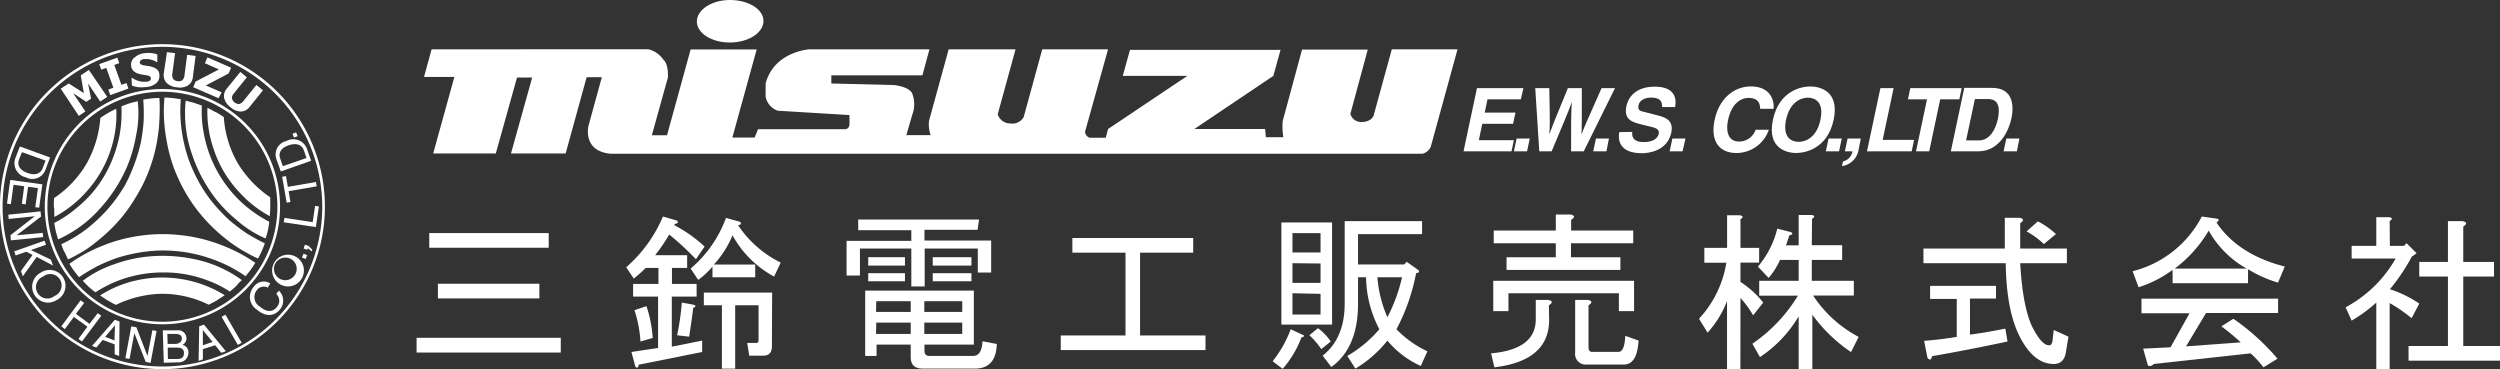 <svg xmlns="http://www.w3.org/2000/svg" viewBox="0 0 329.41 48.67"><rect x="0" y="0" width="329.41" height="48.67" fill="#333333" stroke="none"/><defs><style>.cls-1{fill:#fff;}</style></defs><g id="レイヤー_2" data-name="レイヤー 2"><g id="レイヤー_1-2" data-name="レイヤー 1"><path class="cls-1" d="M56.87,6.5l-1,3.64h4L57.08,20.22h8.25l2.79-10h2l-2.79,10h7.2L77.3,10.17l2,0-1.76,6.41s-.84,3.35,2.95,3.68l106.92,0a1.63,1.63,0,0,0,1.11-.91L192.05,6.5h-8.66L181,15.2s-.26.94-1.78.87A1.46,1.46,0,0,1,177.93,15l2.29-8.46h-8.66L169,16a9.56,9.56,0,0,0,.1,2.08h-2.31L166.7,17h-9.33l10.41-7,.95-3.43H148.89l-.95,3.43h8.51L146,17l-.3,1.15h-2.13a.91.91,0,0,1-.6-.79L146,6.5h-8.67l-2.44,8.91a1.7,1.7,0,0,1-1.72.86,1.75,1.75,0,0,1-1.71-1.2l2.35-8.57H125l-2.59,9.42a4.26,4.26,0,0,0,.22,1.89l-3.21,0,.8-2.74a3.84,3.84,0,0,0,0-2.67s-.11-.88-2.38-1.19L109.54,11V9.93h12l.93-3.43H106.62S102,6.79,100.88,11v1.68a2.39,2.39,0,0,0,1.61,1.91l9.44.57v1.21s0,.61-.56.65H99.88l-.44,1.1H96.5l3.2-11.6H91L87.89,17.82l-2,0L88,10.24s.15-1.76-.6-2.39a3.3,3.3,0,0,0-2-1.36Z"/><path class="cls-1" d="M100.6,2.75c0,1.55-1.93,2.82-4.36,2.85s-4.4-1.2-4.42-2.75S93.76,0,96.18,0,100.59,1.21,100.6,2.75Z"/><path class="cls-1" d="M200.39,13.09H196l-.37,1.75h4.05l-.31,1.47h-4.06l-.45,2.16h4.61l-.31,1.47h-6.32l1.77-8.33h6.12Z"/><path class="cls-1" d="M201.21,19.94h-1.73l.36-1.69h1.73Z"/><path class="cls-1" d="M202.29,11.61h1.85c.1,4.56.08,5.14,0,6.09h0c.33-.87.64-1.72,2.45-6.09h1.84c0,4.57,0,5-.05,6.09h0c.31-.79.6-1.51,2.65-6.09h1.77l-4.12,8.33h-1.67c0-4.08,0-4.89.1-6.5h0c-.59,1.61-.86,2.21-2.66,6.5h-1.63Z"/><path class="cls-1" d="M211.67,19.94h-1.74l.36-1.69H212Z"/><path class="cls-1" d="M215.08,17.38c-.08.46,0,1.34,1.48,1.34.82,0,1.78-.2,2-1.08.14-.65-.45-.82-1.29-1l-.85-.21c-1.28-.31-2.51-.61-2.12-2.44.19-.93,1-2.57,3.74-2.57s2.88,1.67,2.68,2.69H219c0-.37.08-1.25-1.44-1.25-.66,0-1.5.24-1.66,1s.36.79.69.87l1.93.5c1.08.27,2,.74,1.7,2.23-.53,2.51-3.13,2.73-3.86,2.73-3,0-3.19-1.75-3-2.78Z"/><path class="cls-1" d="M221.7,19.94H220l.36-1.69h1.73Z"/><path class="cls-1" d="M231.92,14.34c0-.5-.1-1.44-1.54-1.44-.84,0-2.18.56-2.68,2.91-.32,1.5,0,2.84,1.46,2.84a2.29,2.29,0,0,0,2.17-1.56h1.74a4.51,4.51,0,0,1-4.27,3.07c-2.21,0-3.48-1.5-2.87-4.37s2.61-4.4,4.76-4.4c2.49,0,3.13,1.72,3,2.95Z"/><path class="cls-1" d="M235.34,15.78c.5-2.34,1.95-2.91,2.88-2.91s2.14.57,1.65,2.91-1.94,2.91-2.88,2.91S234.85,18.11,235.34,15.78Zm-1.73,0c-.84,3.9,2,4.38,3.06,4.38s4.11-.48,4.94-4.38-2-4.39-3.07-4.39S234.44,11.87,233.61,15.78Z"/><path class="cls-1" d="M242.32,19.94h-1.74l.36-1.69h1.74Z"/><path class="cls-1" d="M244.9,19.71a2.6,2.6,0,0,1-2.19,2.18h0l.13-.62a1.64,1.64,0,0,0,1.25-1.33h-1l.36-1.69h1.74Z"/><path class="cls-1" d="M248.07,18.43h4.14l-.32,1.51H246l1.77-8.33h1.74Z"/><path class="cls-1" d="M254.2,19.94h-1.74l1.45-6.85H251.4l.31-1.48h6.77l-.31,1.48h-2.52Z"/><path class="cls-1" d="M260.22,13.05h1.67c.74,0,1.87.2,1.35,2.66-.3,1.36-1.07,2.79-2.49,2.79h-1.69Zm-3.17,6.89h3.6c2.75,0,4-2.58,4.39-4.36.33-1.58.26-4-2.55-4h-3.67Z"/><path class="cls-1" d="M265.75,19.94H264l.36-1.69h1.73Z"/><path class="cls-1" d="M72.3,30.71v1.93H56.56V30.71Zm-1.23,8.61H57.7V37.39H71.07ZM54.89,44.51h19v1.94h-19Z"/><path class="cls-1" d="M90.81,44.36l-1.59-.18a33.88,33.88,0,0,0,.62-4.31l1.49.27c.41.11.41.26,0,.44C91.22,41.75,91,43,90.81,44.36Zm3.25-9.5h5.45v1.67H93.88V35.12A9.94,9.94,0,0,1,92,36.88L91,35.39a15.93,15.93,0,0,0,4.66-6.68l1.85.52c.23.24.15.38-.26.44a14.4,14.4,0,0,0,5.62,4.93L102,36.44A13.52,13.52,0,0,1,96.52,31,12.92,12.92,0,0,1,94.06,34.86Zm-7.74-1.23h4.22V35.3h-2v2.11h3.25v1.67H88.52v6.6l4-.8v1.5l-8.36,1.67c-.06.41-.2.5-.44.26l-.52-1.93,3.51-.53V39.08H83.42V37.41h3.34V35.3H85.09a20.41,20.41,0,0,1-1.58,1.41l-1-1.5a18.19,18.19,0,0,0,4.84-6.68l1.84.53c.24.23.15.38-.26.44l-.09.17a18,18,0,0,1,4,2.82l-1.14,1.67a37.25,37.25,0,0,0-3.52-3.26A22.84,22.84,0,0,1,86.32,33.63Zm15.39,12q0,1.23-1.14,1.23H98.72l-.26-1.67H99.6a.31.31,0,0,0,.35-.35V40.22H96.87v8.36H95.12V40.22H92.74V38.55h9ZM84.39,45a16.29,16.29,0,0,0-.79-4.13l1.58-.53A16.26,16.26,0,0,1,86,44.53Z"/><path class="cls-1" d="M115.46,42.51H120V44h-4.57Zm14,2.46c-.06,1.29-.47,1.93-1.23,1.93h-5.8c-.41,0-.62-.23-.62-.7v-.79h6.51V38.29H114V46.9h1.5V45.41H120v1.67c0,1,.53,1.49,1.58,1.49h6.86q2.82,0,2.9-3.25Zm-14-5.28H120V41.1h-4.57Zm6.33,2.82h5V44h-5Zm0-2.82h5V41.1h-5ZM119.24,35V33.89H114.4V35Zm0,1H114.4v1.06h4.84ZM128,37.06V36h-5.1v1.06ZM128,35V33.89h-5.1V35Zm1-6.07H113.08v1.4h7v1.41h-8.53v4.57h1.76V32.75h6.77v5h1.76v-5h7v3.16h1.76V31.69h-8.79V30.28h7Z"/><path class="cls-1" d="M148.3,44.2V33.29h-7V31.36h15.92v1.93h-7V44.2h8.62v1.93H139.77V44.2Z"/><path class="cls-1" d="M184.74,36.53a21.9,21.9,0,0,1-1.93,5.27,16.25,16.25,0,0,1-1.32-5.27ZM177.53,46.9l1.06,1.67a15.55,15.55,0,0,0,4.22-3.69,12.24,12.24,0,0,0,4.4,3.34l.87-1.93A13.68,13.68,0,0,1,184,43.38,25.94,25.94,0,0,0,186.59,36c.41-.06.5-.21.26-.44l-1.49-1.06-.35.35h-6.07v-4h8.44V29.14h-10.2V40q0,4.57-2.9,6.86l1.14,1.5q3.53-2.55,3.52-8.36V36.53H180a15,15,0,0,0,1.75,6.85A16.29,16.29,0,0,1,177.53,46.9Zm-5-2.73A10.73,10.73,0,0,1,174.1,46L175.34,45a6.79,6.79,0,0,0-1.68-1.76Zm-2.46-.79a15.31,15.31,0,0,1-2.38,4.22l1.32,1a13.56,13.56,0,0,0,2.47-4.13c.41-.12.46-.24.17-.35Zm5.45-14.07h-6.68V42.77h6.68ZM174,30.72v2.55h-3.7V30.72Zm0,4v2.55h-3.7V34.68Zm0,4v2.72h-3.7V38.64Z"/><path class="cls-1" d="M204.12,42.16q0,5.37-7.21,6.24l-.44-1.84q5.9-.53,5.89-4.49V39.52H204c.59.12.62.36.09.71ZM215.2,30.38v1.67H207V33.9h6.51v1.67h-15V33.9H205V32.05h-8.18V30.38H205V28.27h1.94c.58.12.61.35.08.7v1.41ZM198.76,41h-2V37h18.55V41h-2V38.64H198.76Zm11.08,5.36h3.43c.52,0,.82-.7.88-2.11l1.75.62c-.11,2.11-.76,3.16-1.93,3.16h-4.84a1.4,1.4,0,0,1-1.58-1.58V39.52h1.67c.59.12.62.36.09.71v5.54C209.31,46.18,209.49,46.38,209.84,46.38Z"/><path class="cls-1" d="M238.73,32.31h4v1.94h-4V37h5.54v1.94H238.9a16.29,16.29,0,0,0,6,5.45l-1,2a20.42,20.42,0,0,1-5.1-4.92v7.21H237v-7a16.49,16.49,0,0,1-5.1,5.37l-1-1.76a20.55,20.55,0,0,0,6-6.33h-5.1V37H237V34.25h-2.46a9.51,9.51,0,0,1-1.5,2.37l-1.41-1.49a12.08,12.08,0,0,0,2.55-5l1.76.44c.35.18.3.33-.17.44l-.44,1.32H237v-4h1.67c.47.05.5.23.09.52Zm-9.41,16.36h-1.76v-9A13.31,13.31,0,0,1,225,43.83L223.87,42a14.12,14.12,0,0,0,3.6-7.38h-2.9V32.66h3v-4.3h1.67c.47.11.5.29.09.52v3.78h2.46V34.6h-2.46v2.55a12.18,12.18,0,0,1,3,2.72L231,41.55a13,13,0,0,0-1.67-2.29Z"/><path class="cls-1" d="M270,45.5c.23,0,.38-.18.44-.53l.17-1.49,1.94.88-.35,2.11c-.18,1-.71,1.49-1.59,1.49q-2.64,0-4.48-3.6c-1.17-2.29-1.79-5.51-1.85-9.68H253.44V32.75h10.72V28.7h1.94c.59.12.61.36.09.71v3.34h6.15v1.93h-6.15q.35,6.16,1.76,8.71C268.71,44.8,269.38,45.5,270,45.5ZM264.52,45c-3.29.7-6.6,1.35-9.94,1.93-.12.53-.32.59-.62.18l-.43-2.2c1.46-.11,2.9-.29,4.3-.52v-5h-3.51V37.67H263v1.67h-3.43v4.75c1.35-.17,2.9-.44,4.66-.79Zm4-15.83a10.63,10.63,0,0,1,2.38,1.67l-1.59,1.32a10.77,10.77,0,0,0-2.28-1.67Z"/><path class="cls-1" d="M286.55,35.39a17.15,17.15,0,0,0,4.48-5,13,13,0,0,0,5,5Zm14.5-.27q-6.15-1.57-9-5.8c.42-.29.39-.47-.08-.53l-1.85-.26A14.18,14.18,0,0,1,281,35.74l.79,2.11a15.36,15.36,0,0,0,4.48-2.29v1.76h9.94V35.48a16.72,16.72,0,0,0,3.95,1.76ZM298.24,48.4l1.85-1.14A30.11,30.11,0,0,0,294.28,42L292.7,43a29.82,29.82,0,0,1,2.55,2.11l-7.21.53,2.64-4.4h9.49V39.35h-18v1.93h6.33L286,45.76l-3.61.18.62,2.2c.23.17.5.11.79-.18l12.75-1.4A12.41,12.41,0,0,1,298.24,48.4Z"/><path class="cls-1" d="M314.9,32.4h1.85l.35-.35,1.32,1.32-.62.43a26,26,0,0,1-2.9,4.31A15.08,15.08,0,0,1,318.77,40l-1,1.93a20.44,20.44,0,0,0-2.9-2v8.71h-1.76V39.87a20.12,20.12,0,0,1-3.25,2.38l-.79-1.76a16.61,16.61,0,0,0,6.59-6.42h-5.8V32.4h3.25V28.62h1.67c.47.06.5.23.09.52Zm9.67-2.55v4.66h4.05v1.93h-4.05v9.15h4.84v1.93H317.36V45.59h5.19V36.44h-3.78V34.51h3.78V29.14h1.93C325.07,29.26,325.1,29.5,324.57,29.85Z"/><path class="cls-1" d="M21.41,42.73A15.5,15.5,0,1,1,36.9,27.23,15.51,15.51,0,0,1,21.41,42.73Zm0-30.64A15.15,15.15,0,1,0,36.55,27.23,15.16,15.16,0,0,0,21.41,12.09Z"/><path class="cls-1" d="M20.08,43.51l.55.1-.79,4.2-.64-.12L17.7,43.9h0l-.63,3.39-.55-.1L17.3,43l.67.12,1.46,3.79h0Z"/><path class="cls-1" d="M14.13,12.76l-.92.62L11.6,11,12,13l-.63.42L9.64,12.28l1.61,2.4-.87.59L8,11.68,9.05,11l2,1.27-.41-2.34,1.07-.72Z"/><path class="cls-1" d="M16.92,11.67l-2.39.86-.26-.73.67-.24L14,8.94l-.66.24-.26-.73,2.38-.86.26.73-.66.24L16,11.18l.67-.24Z"/><path class="cls-1" d="M21,10A1.2,1.2,0,0,1,20.54,11a2.39,2.39,0,0,1-1.45.48,4,4,0,0,1-.95,0,5.62,5.62,0,0,1-.76-.2l-.05-1h.12a2.56,2.56,0,0,0,.8.38,2.19,2.19,0,0,0,.82.11l.27,0a.88.88,0,0,0,.27-.07.78.78,0,0,0,.2-.14.35.35,0,0,0-.06-.49.93.93,0,0,0-.36-.14l-.52-.08a4,4,0,0,1-.52-.11,1.64,1.64,0,0,1-.81-.44,1.18,1.18,0,0,1-.27-.75,1.15,1.15,0,0,1,.49-1A2.35,2.35,0,0,1,19.14,7a4,4,0,0,1,.85,0,3.51,3.51,0,0,1,.74.17l0,1h-.12A2,2,0,0,0,20,7.89a2.34,2.34,0,0,0-.78-.11l-.28,0a1.14,1.14,0,0,0-.26.09.52.52,0,0,0-.19.14.36.36,0,0,0-.07.22.3.3,0,0,0,.15.25,1.35,1.35,0,0,0,.5.15l.46.07c.15,0,.31.06.48.11a1.53,1.53,0,0,1,.75.41A1.06,1.06,0,0,1,21,10Z"/><path class="cls-1" d="M32.92,14.05a1.55,1.55,0,0,1-1.16.65,2.08,2.08,0,0,1-1.38-.57,2.07,2.07,0,0,1-.85-1.24,1.5,1.5,0,0,1,.39-1.26l1.74-2.15.87.7-1.7,2.11a1,1,0,0,0-.28.64,1,1,0,0,0,.95.78,1,1,0,0,0,.58-.41l1.7-2.1.87.7Z"/><path class="cls-1" d="M28.79,12.94l-3.33-1.45.32-.75,3.06-1.59L27,8.33l.33-.77,3.12,1.36-.33.76-3,1.58,2.09.91Z"/><path class="cls-1" d="M25.42,10.11a1.54,1.54,0,0,1-.65,1.15,2.13,2.13,0,0,1-1.48.24,2.12,2.12,0,0,1-1.37-.61,1.57,1.57,0,0,1-.33-1.28L22,6.87,23.07,7,22.71,9.7a1,1,0,0,0,.1.69.8.8,0,0,0,.58.3.8.8,0,0,0,.64-.13,1,1,0,0,0,.28-.65l.35-2.69,1.11.15Z"/><path class="cls-1" d="M5.63,30.68l.06.56-4.25.43L1.37,31l3.21-2.51v0l-3.43.36-.06-.56,4.25-.44.07.68L2.19,31h0Z"/><path class="cls-1" d="M6,21.16l-.38,1c-.28.73-1,1-2,.63s-1.38-1-1.12-1.74l.39-1ZM2.62,19.3,2,20.9a1.92,1.92,0,0,0,1.42,2.47,1.83,1.83,0,0,0,2.57-1l.61-1.62Z"/><path class="cls-1" d="M.92,26.83l.43-3.12,4.23.58-.42,3.08-.51-.07L5,24.79l-1.3-.18-.32,2.32-.5-.07.31-2.32-1.41-.19L1.43,26.9Z"/><path class="cls-1" d="M2.06,33.66l-.19-.54,4-1.41.19.54-2,.69,2.64,1.27L7,35,4.83,33.85,3,36.41l-.24-.7,1.53-2.12-.83-.42Z"/><path class="cls-1" d="M7.18,39a1.5,1.5,0,1,1-1.5-2.56A1.5,1.5,0,1,1,7.18,39Zm.31.52a2.09,2.09,0,1,0-2.11-3.6,2.09,2.09,0,1,0,2.11,3.6Z"/><path class="cls-1" d="M12.88,41.26l.46.35L10.8,45l-.47-.34,1.19-1.61L9.73,41.76,8.54,43.37,8.08,43l2.54-3.43.47.35L10,41.35l1.79,1.33Z"/><path class="cls-1" d="M13.85,44.38l1.3-1.52h0l-.07,2Zm1.26,1,0,1.31.59.22.05-4.54-.62-.23-3,3.44.56.21.85-1Z"/><path class="cls-1" d="M22.05,44l1,0c.65,0,.9.2.91.6s-.32.7-.87.72l-1,0Zm-.47,3.8,1.84-.06a1.28,1.28,0,0,0,1.41-1.3,1,1,0,0,0-.8-1,.94.94,0,0,0,.54-.91,1.08,1.08,0,0,0-1.24-1l-1.88,0Zm.52-2,1.14,0c.47,0,1,.09,1,.69s-.28.79-.88.81l-1.24,0Z"/><path class="cls-1" d="M26.73,45.49l0-2h0L28,45.05Zm1.62,0,.81,1,.6-.21-2.89-3.51-.62.22-.08,4.56.56-.19V46Z"/><path class="cls-1" d="M31.84,45.16l-.5.29-2.14-3.7.5-.29Z"/><path class="cls-1" d="M35.28,37.9a1.12,1.12,0,0,0-1.45.35,1.46,1.46,0,0,0,.42,2.16c.77.64,1.6.86,2.27,0a1.23,1.23,0,0,0-.12-1.68l.35-.43a1.81,1.81,0,0,1,.11,2.51c-.62.75-1.71,1.08-3,0a2,2,0,0,1-.44-3,1.61,1.61,0,0,1,2.19-.47Z"/><path class="cls-1" d="M38.58,34.29a1.5,1.5,0,1,1-2.26.34A1.54,1.54,0,0,1,38.58,34.29Zm.32-.5a2.09,2.09,0,1,0,.8,3A2.07,2.07,0,0,0,38.9,33.79Z"/><path class="cls-1" d="M40,33.43l.47.2-.2.5-.48-.2Z"/><path class="cls-1" d="M41.15,32.91l-.07.22-.52-.43-.07.21L40,32.74l.18-.5.49.17Z"/><path class="cls-1" d="M41.2,29.27l.32-2.14.5.07-.4,2.72-4.23-.63.09-.58Z"/><path class="cls-1" d="M37.77,26.7l-.59-3.41.5-.09.25,1.42,3.7-.64.1.57-3.7.64.24,1.43Z"/><path class="cls-1" d="M37.27,21.89l-.35-1c-.26-.74.08-1.39,1.1-1.74s1.73-.09,2,.61l.37,1.06ZM41,21.18l-.57-1.61a1.91,1.91,0,0,0-2.67-1A1.83,1.83,0,0,0,36.43,21L37,22.59Z"/><path class="cls-1" d="M38.55,17.63l.47-.19.2.5-.48.19Z"/><path class="cls-1" d="M21.41,48.64a21.41,21.41,0,1,1,21.4-21.41A21.43,21.43,0,0,1,21.41,48.64Zm0-42.47A21.06,21.06,0,1,0,42.46,27.23,21.09,21.09,0,0,0,21.41,6.17Z"/><path class="cls-1" d="M17.43,39.79h0"/><path class="cls-1" d="M13.19,38.93s.73.5,1,.66c0,0,.9.51,1.09.58a14.41,14.41,0,0,1,6.14-1.46,13.91,13.91,0,0,1,6.08,1.44s1.07-.54,1.1-.59.87-.53,1-.67A15.67,15.67,0,0,0,17.74,37,14.58,14.58,0,0,0,13.19,38.93Z"/><path class="cls-1" d="M10.91,37s.54.58.79.8a9.43,9.43,0,0,0,.88.71,17.52,17.52,0,0,1,2.18-1.19,16.61,16.61,0,0,1,3.44-1.1,16.2,16.2,0,0,1,3.22-.32,16,16,0,0,1,5.8,1,14.17,14.17,0,0,1,3.07,1.52s1-.84,1-.92.51-.51.57-.6a16.06,16.06,0,0,0-6.46-2.79A19.87,19.87,0,0,0,19,33.86a18.47,18.47,0,0,0-4.06,1A14.09,14.09,0,0,0,10.91,37Z"/><path class="cls-1" d="M9.15,34.76a9.4,9.4,0,0,0,.62.94s.55.73.64.82a27,27,0,0,1,2.42-1.45A24.31,24.31,0,0,1,15.37,34a21.82,21.82,0,0,1,3.77-.84A19.75,19.75,0,0,1,21.5,33a22.77,22.77,0,0,1,2.86.22,19.5,19.5,0,0,1,2.22.48,20.62,20.62,0,0,1,2.53.89,17.63,17.63,0,0,1,3.25,1.81s.63-.78.68-.86.56-.8.59-.91a20.07,20.07,0,0,0-2.35-1.41A23.33,23.33,0,0,0,28.38,32a21.14,21.14,0,0,0-3.24-.83,23.25,23.25,0,0,0-3.37-.32,21.8,21.8,0,0,0-5.53.64,20.46,20.46,0,0,0-2.14.66s-1.22.47-1.8.75c0,0-1.12.55-1.51.8A15.11,15.11,0,0,0,9.15,34.76Z"/><path class="cls-1" d="M12.45,17.57h0"/><path class="cls-1" d="M15.32,14.33s-.8.38-1.1.57c0,0-.89.53-1,.66a14.5,14.5,0,0,1-1.81,6,13.93,13.93,0,0,1-4.29,4.54s-.06,1.2,0,1.25,0,1,.06,1.23a15.1,15.1,0,0,0,4.23-3.35,15.24,15.24,0,0,0,3.35-6.05A14.62,14.62,0,0,0,15.32,14.33Z"/><path class="cls-1" d="M18.15,13.34s-.78.17-1.09.28c-.83.29-.87.32-1.06.4a17.57,17.57,0,0,1-.06,2.49A16.46,16.46,0,0,1,15.18,20,16.91,16.91,0,0,1,13.85,23a16.62,16.62,0,0,1-1.69,2.41A16.8,16.8,0,0,1,10,27.48a14.66,14.66,0,0,1-2.86,1.9s.23,1.27.28,1.36.18.69.24.8a16.21,16.21,0,0,0,5.64-4.2,19.67,19.67,0,0,0,3.47-5.45,19,19,0,0,0,1.15-4A14.1,14.1,0,0,0,18.15,13.34Z"/><path class="cls-1" d="M21,12.91s-.68,0-1.12.07c0,0-.91.11-1,.15a26.61,26.61,0,0,1,.05,2.81,25.7,25.7,0,0,1-.35,2.74,22.42,22.42,0,0,1-1.16,3.69,19.8,19.8,0,0,1-1,2.12,22.28,22.28,0,0,1-1.62,2.35,18.05,18.05,0,0,1-1.53,1.69,20.22,20.22,0,0,1-2,1.75,17.69,17.69,0,0,1-3.2,1.9s.37,1,.41,1,.41.88.49,1a21.15,21.15,0,0,0,2.41-1.33A24.45,24.45,0,0,0,13.73,31a22.21,22.21,0,0,0,2.34-2.4A23,23,0,0,0,18,25.8a20.22,20.22,0,0,0,1.34-2.61,23.21,23.21,0,0,0,.88-2.5,21.61,21.61,0,0,0,.49-2.18s.21-1.29.25-1.94c0,0,.08-1.24.07-1.7A15.38,15.38,0,0,0,21,12.91Z"/><path class="cls-1" d="M34.18,24.37h0"/><path class="cls-1" d="M35.55,28.48s.07-.89.06-1.24c0,0,0-1,0-1.24a14.4,14.4,0,0,1-4.33-4.58,14,14,0,0,1-1.79-6s-1-.65-1.07-.65-.89-.5-1.09-.56a15.06,15.06,0,0,0,.79,5.34,15.21,15.21,0,0,0,3.56,5.93A14.92,14.92,0,0,0,35.55,28.48Z"/><path class="cls-1" d="M35,31.42s.24-.75.3-1.08a10.27,10.27,0,0,0,.18-1.12,17.28,17.28,0,0,1-2.12-1.3,15.88,15.88,0,0,1-2.67-2.42,16.54,16.54,0,0,1-3.13-5.29,16.73,16.73,0,0,1-.75-2.89,14.43,14.43,0,0,1-.21-3.41s-1.23-.44-1.32-.44-.7-.19-.81-.2a16.17,16.17,0,0,0,.81,7,19.8,19.8,0,0,0,3,5.73,18.34,18.34,0,0,0,2.91,3A14.06,14.06,0,0,0,35,31.42Z"/><path class="cls-1" d="M34,34.06s.33-.59.5-1c0,0,.36-.84.39-1a24.94,24.94,0,0,1-2.46-1.36,25.25,25.25,0,0,1-2.19-1.67,22,22,0,0,1-2.62-2.85,20.36,20.36,0,0,1-1.31-2,21.89,21.89,0,0,1-1.23-2.58,18.14,18.14,0,0,1-.7-2.17,21.3,21.3,0,0,1-.49-2.63,17.58,17.58,0,0,1-.06-3.72s-1-.16-1.09-.16-1-.09-1.07-.06a20.17,20.17,0,0,0-.06,2.75A23.31,23.31,0,0,0,22,18.78,21.23,21.23,0,0,0,22.86,22a23.3,23.3,0,0,0,1.41,3.07,20,20,0,0,0,1.6,2.46,21.17,21.17,0,0,0,1.72,2,21.62,21.62,0,0,0,1.64,1.52s1,.83,1.55,1.19c0,0,1,.69,1.45.91A15.79,15.79,0,0,0,34,34.06Z"/></g></g></svg>